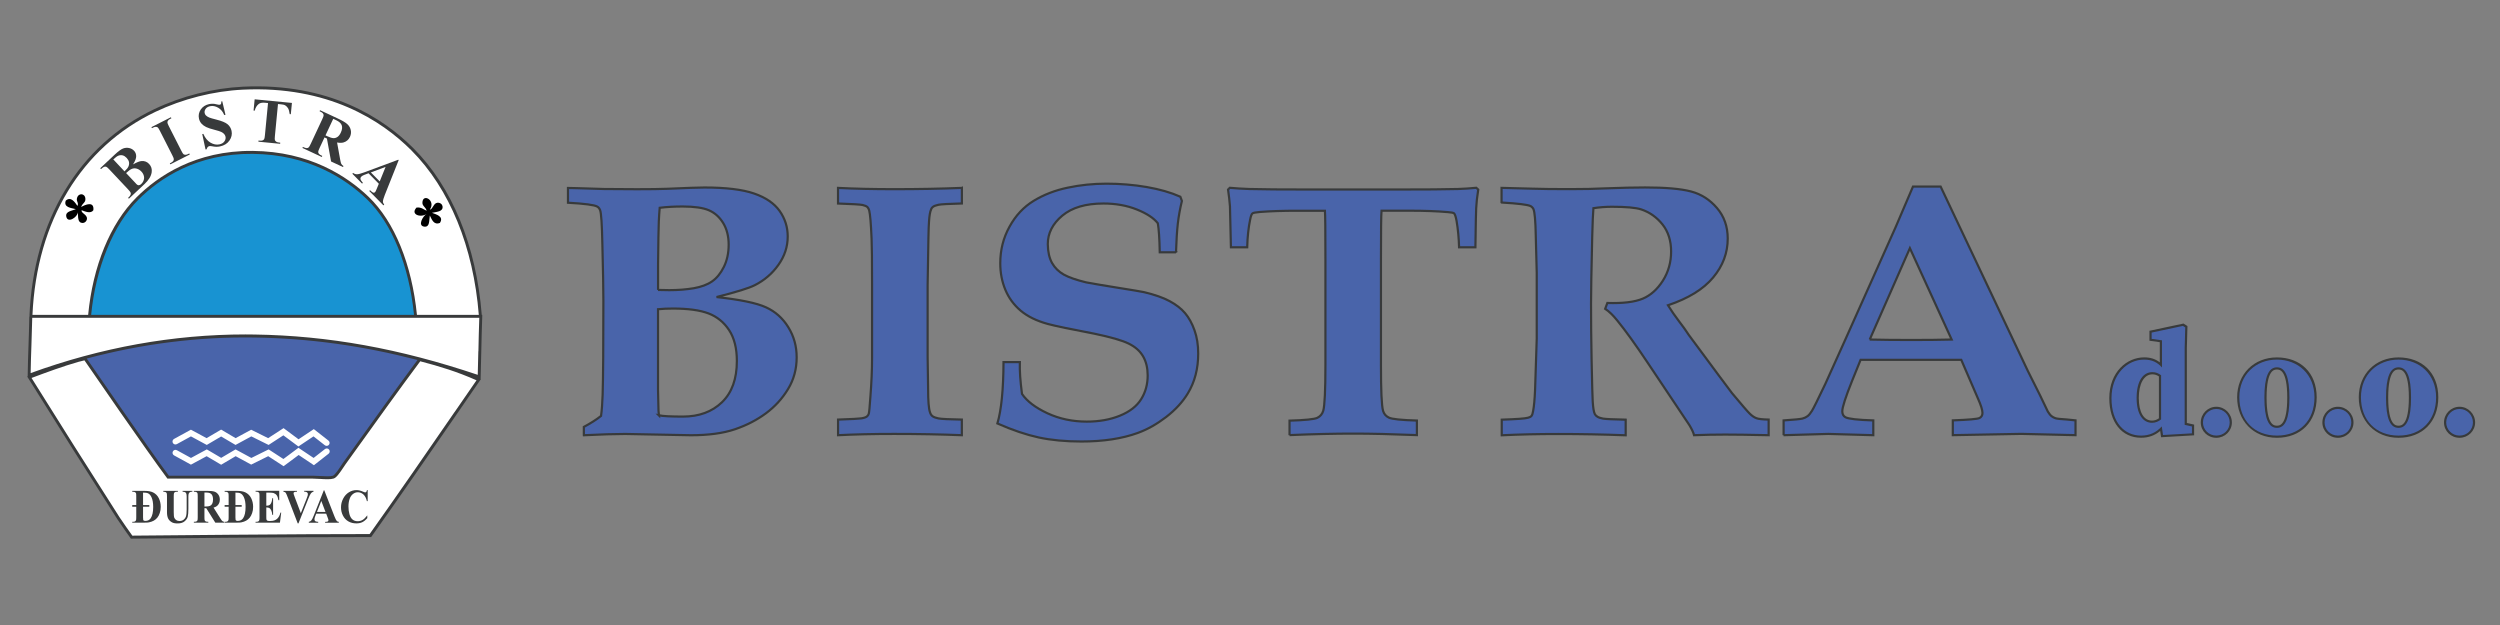 <?xml version="1.0" encoding="UTF-8"?>
<svg id="Layer_1" data-name="Layer 1" xmlns="http://www.w3.org/2000/svg" xmlns:xlink="http://www.w3.org/1999/xlink" viewBox="0 0 566.93 141.73">
  <rect x="0" y="0" width="566.93" height="141.73" fill="#808080" stroke="none"/>
  <defs>
    <style>
      .cls-1, .cls-2 {
        fill: #fff;
      }

      .cls-2, .cls-3 {
        fill-rule: evenodd;
      }

      .cls-4 {
        clip-path: url(#clippath-2);
      }

      .cls-5 {
        fill: #1893d2;
      }

      .cls-6 {
        stroke: #383a3b;
        stroke-width: .5px;
      }

      .cls-6, .cls-7 {
        fill: none;
      }

      .cls-8 {
        clip-path: url(#clippath-1);
      }

      .cls-9 {
        clip-path: url(#clippath-4);
      }

      .cls-10 {
        clip-path: url(#clippath);
      }

      .cls-11 {
        clip-path: url(#clippath-3);
      }

      .cls-12 {
        fill: #383a3b;
      }

      .cls-13 {
        fill: #4964aa;
      }

      .cls-14 {
        clip-path: url(#clippath-5);
      }
    </style>
    <clipPath id="clippath">
      <path class="cls-7" d="m132.4,98.69v-1.88c1.56-.83,2.86-1.66,3.9-2.49.18-1.31.3-2.91.36-4.81.12-3.9.17-10.99.17-21.27,0-2.75-.08-7.04-.23-12.86-.09-4.49-.26-7.05-.5-7.69-.15-.4-.37-.68-.66-.84-.62-.37-2.84-.67-6.64-.88v-3.35c.65,0,1.33.01,2.04.05l6.11.19c2,.03,4.5.05,7.49.05s5.27-.03,6.95-.1c4.25-.19,7.02-.29,8.33-.29,4.87,0,8.63.45,11.27,1.36,2.64.91,4.58,2.23,5.8,3.95,1.22,1.72,1.84,3.66,1.84,5.8,0,2.3-.7,4.44-2.1,6.42-1.4,1.98-3.19,3.52-5.37,4.62-1.3.67-4.19,1.56-8.67,2.69,5.37.59,9.1,1.36,11.21,2.33,2.11.96,3.8,2.46,5.06,4.51,1.27,2.04,1.9,4.32,1.9,6.83,0,2.65-.65,5.05-1.95,7.19-1.3,2.15-2.97,3.99-5.03,5.51-2.05,1.52-4.4,2.73-7.06,3.63-2.66.9-5.98,1.34-9.96,1.34l-14.88-.29c-2.39,0-5.52.1-9.38.29m16.82-32.94l2.56.05c2,0,3.85-.15,5.56-.44,1.7-.3,3.08-.81,4.14-1.55,1.06-.73,1.95-1.83,2.67-3.28.72-1.46,1.09-3.14,1.09-5.04s-.42-3.56-1.24-4.91c-.83-1.35-1.9-2.31-3.23-2.89-1.32-.57-3.31-.86-5.96-.86-1.92,0-3.66.1-5.21.29-.17,1.93-.27,4.15-.29,6.67l-.08,6.22v5.74Zm.19,28.44c.97.19,2.8.28,5.47.28,3.65,0,6.6-1.09,8.85-3.26,2.25-2.17,3.37-5.29,3.37-9.35,0-2.88-.59-5.22-1.76-7-1.18-1.79-2.74-3.05-4.68-3.79-1.94-.73-4.62-1.1-8.04-1.1-1.21,0-2.34.05-3.4.15v18.27l.11,4.77c0,.13.03.48.09,1.04"/>
    </clipPath>
    <clipPath id="clippath-1">
      <path class="cls-7" d="m218.13,42.6v3.54c-2.98.08-4.75.18-5.32.3-.56.12-.96.27-1.2.44-.24.17-.4.39-.48.66-.21.45-.36,1.32-.45,2.61-.06.69-.1,2-.14,3.92-.12,6.57-.18,10.11-.18,10.62v16.15l.11,7.34c0,2.74.14,4.54.44,5.36.12.38.32.67.6.87.29.2.73.36,1.34.48.61.12,2.37.21,5.27.26v3.54c-4.8-.19-9.92-.29-15.38-.29-4.75,0-8.97.1-12.69.29v-3.54c3.07-.11,4.83-.2,5.3-.28.62-.1,1.04-.25,1.26-.44.22-.18.36-.4.41-.64.09-.32.21-1.57.36-3.76.25-3.21.38-6.17.38-8.9v-16.74c0-5.32-.04-8.73-.11-10.26-.14-3.39-.32-5.52-.53-6.37-.09-.35-.23-.62-.42-.81-.2-.18-.55-.34-1.06-.46-.51-.12-2.38-.23-5.6-.34v-3.54c3.71.19,7.97.29,12.77.29,5.39,0,10.49-.1,15.29-.29"/>
    </clipPath>
    <clipPath id="clippath-2">
      <path class="cls-7" d="m266.69,57.21h-3.69c-.06-3.1-.21-5.29-.44-6.58-.91-1.17-2.5-2.22-4.75-3.12-2.26-.91-4.79-1.36-7.59-1.36-4.01,0-7.12.92-9.32,2.75-2.2,1.84-3.29,3.99-3.29,6.45.02,1.77.35,3.2.97,4.3.63,1.1,1.51,1.97,2.66,2.62,1.16.64,2.85,1.23,5.09,1.77,1.71.32,4.09.72,7.14,1.21,3.06.48,5.05.82,5.96,1,2.39.57,4.32,1.24,5.79,2.03,1.47.79,2.65,1.7,3.52,2.73.87,1.03,1.59,2.33,2.14,3.89.56,1.56.84,3.32.84,5.28,0,3.42-.78,6.43-2.35,9.02-1.18,1.95-2.82,3.74-4.92,5.36-2.1,1.61-4.25,2.83-6.47,3.63-3.54,1.28-7.79,1.93-12.75,1.93-3.63,0-6.87-.31-9.7-.92-2.84-.62-5.95-1.67-9.35-3.17.9-3.04,1.36-7.68,1.39-13.91h3.7c-.06,1.93.1,4.33.49,7.21,1.12,1.66,3.05,3.12,5.77,4.39,2.72,1.26,5.69,1.89,8.92,1.89,2.81,0,5.32-.45,7.52-1.35,2.21-.9,3.81-2.14,4.8-3.72.99-1.58,1.49-3.37,1.49-5.39,0-1.69-.34-3.13-1.04-4.34-.7-1.2-1.77-2.16-3.26-2.89-1.48-.73-4.07-1.47-7.8-2.25-5.35-1.02-8.87-1.75-10.56-2.21-2.54-.7-4.58-1.7-6.14-3.01-1.55-1.31-2.71-2.89-3.48-4.75-.77-1.86-1.15-3.86-1.15-6,0-2.99.69-5.76,2.09-8.28,1.38-2.53,3.21-4.49,5.49-5.88,2.27-1.39,4.84-2.38,7.7-2.98,2.86-.61,5.81-.91,8.82-.91s6.16.25,9.1.76c2.94.51,5.49,1.24,7.64,2.2l.35.96c-.42,1.73-.73,3.43-.92,5.09-.19,1.66-.33,3.85-.42,6.57"/>
    </clipPath>
    <clipPath id="clippath-3">
      <path class="cls-7" d="m292.43,98.69v-3.3c3.54-.1,5.64-.32,6.3-.64.66-.32,1.12-.85,1.35-1.61.32-1.15.49-4.6.49-10.37v-24c0-6.54-.04-10.2-.11-10.98h-6.33c-3.19,0-5.99.09-8.42.28-.97.08-1.53.19-1.68.32-.21.16-.38.63-.53,1.4-.39,1.87-.61,3.97-.67,6.29h-3.69c-.12-5.49-.19-8.58-.22-9.28-.09-1.17-.23-2.45-.43-3.81l.4-.4c1.39.13,2.85.22,4.42.27,2.53.08,7.41.12,14.62.12h17.85c7.42,0,12.39-.04,14.89-.12,1.35-.05,2.72-.14,4.11-.27l.44.4c-.26,1.63-.41,3.07-.47,4.3-.03.21-.09,3.14-.17,8.79h-3.7c-.06-2.09-.25-4.08-.57-5.98-.18-.96-.37-1.54-.57-1.72-.18-.13-.65-.23-1.42-.28-2.42-.21-5.31-.32-8.7-.32h-6.33c-.09.94-.13,4.59-.13,10.98v24c0,5.77.15,9.24.48,10.41.21.7.64,1.21,1.33,1.54.68.33,2.79.56,6.34.66v3.3c-5.71-.23-10.53-.34-14.44-.34-4.18,0-8.99.11-14.44.34"/>
    </clipPath>
    <clipPath id="clippath-4">
      <path class="cls-7" d="m340.51,45.9v-3.3c.68,0,3.04.07,7.09.19,1.98.07,4.78.1,8.41.1,3.1,0,5.76-.06,7.97-.17,3.66-.14,6.68-.21,9.08-.21,4.63,0,8.1.3,10.41.91,2.3.6,4.26,1.85,5.89,3.75,1.63,1.9,2.44,4.21,2.44,6.94,0,3.24-1.1,6.18-3.32,8.83-2.21,2.65-5.62,4.74-10.23,6.29.74,1.19,1.58,2.41,2.53,3.66.94,1.24,1.49,2,1.65,2.27.17.27.33.52.51.76l6.86,9.26c1.83,2.46,2.82,3.79,2.97,3.97,2.21,2.65,3.56,4.22,4.06,4.69.5.48.98.81,1.46.99.47.19,1.4.29,2.79.32v3.54c-4.54-.1-7.84-.14-9.87-.14-2.36,0-4.71.05-7.04.14-.15-.59-.5-1.35-1.06-2.28l-9.46-14.15c-2.71-4.06-5.01-7.26-6.9-9.58-.94-1.17-1.85-2.06-2.74-2.65l.49-1.32c3.55.11,6.22-.22,8.03-.98,1.8-.76,3.32-2.13,4.57-4.09,1.24-1.97,1.86-4.17,1.86-6.6s-.65-4.51-1.95-6.14c-1.3-1.63-2.91-2.77-4.83-3.41-1.24-.4-3.46-.6-6.64-.6-1.41,0-2.82.11-4.2.32-.09.96-.18,3.11-.27,6.47-.18,7.57-.27,12.62-.27,15.16,0,4.01.04,8.27.13,12.76.11,5.51.2,8.64.25,9.39.09,1.5.25,2.48.49,2.93.11.22.31.41.58.58.26.17.69.32,1.27.43.59.1,2.3.18,5.14.24v3.54c-5.05-.19-10.16-.29-15.32-.29-4.61,0-8.87.1-12.79.29v-3.54c3.36-.11,5.34-.25,5.97-.44.35-.08.61-.22.77-.4.16-.18.29-.56.38-1.12.2-1.04.35-2.62.44-4.73l.38-11.71v-14.88l-.22-8.46c-.06-3.34-.24-5.35-.53-6.02-.15-.3-.37-.52-.66-.68-.71-.32-2.88-.59-6.53-.8"/>
    </clipPath>
    <clipPath id="clippath-5">
      <path class="cls-7" d="m404.47,98.69v-3.35c2.39-.16,3.82-.3,4.27-.42.46-.12.85-.31,1.18-.56.32-.25.66-.66.99-1.21.34-.54,1.35-2.58,3.03-6.11.77-1.66,2.24-4.93,4.43-9.82l11.55-25.81,3.89-9.1h6.27l19.79,41.84,2.75,5.49,1.77,3.69c.3.48.57.83.84,1.04.27.21.57.37.91.48.34.11,1.2.2,2.58.28.44.05,1.09.12,1.95.2v3.35l-12.29-.29-15.54.29v-3.35c3.57-.13,5.59-.31,6.04-.53.46-.23.69-.61.69-1.15,0-.66-.34-1.75-1.02-3.27l-3.79-8.78h-22.83l-1.94,4.79c-1.47,3.68-2.21,5.96-2.21,6.87,0,.64.23,1.09.71,1.36.71.37,2.81.61,6.32.72v3.35l-10.21-.29-10.15.29Zm19.52-21.69c2.78.07,5.93.1,9.45.1s6.45-.03,9.14-.1l-9.47-20.72-9.11,20.72Z"/>
    </clipPath>
  </defs>
  <g>
    <g class="cls-10">
      <rect class="cls-13" x="128.81" y="42.51" width="51.86" height="56.18"/>
    </g>
    <path class="cls-6" d="m132.4,98.69v-1.88c1.56-.83,2.86-1.66,3.9-2.49.18-1.31.3-2.91.36-4.81.12-3.9.17-10.99.17-21.27,0-2.75-.08-7.04-.23-12.86-.09-4.49-.26-7.05-.5-7.69-.15-.4-.37-.68-.66-.84-.62-.37-2.84-.67-6.64-.88v-3.35c.65,0,1.33.01,2.04.05l6.11.19c2,.03,4.5.05,7.49.05s5.27-.03,6.95-.1c4.25-.19,7.02-.29,8.33-.29,4.87,0,8.63.45,11.27,1.36,2.64.91,4.58,2.23,5.8,3.95,1.22,1.72,1.84,3.66,1.84,5.8,0,2.3-.7,4.44-2.1,6.42-1.4,1.98-3.19,3.52-5.37,4.62-1.3.67-4.19,1.56-8.67,2.69,5.37.59,9.1,1.36,11.21,2.33,2.11.96,3.8,2.46,5.06,4.51,1.27,2.04,1.9,4.32,1.9,6.83,0,2.65-.65,5.05-1.95,7.19-1.3,2.15-2.97,3.99-5.03,5.51-2.05,1.52-4.4,2.73-7.06,3.63-2.66.9-5.98,1.34-9.96,1.34l-14.88-.29c-2.39,0-5.52.1-9.38.29Zm16.82-32.94l2.56.05c2,0,3.85-.15,5.56-.44,1.7-.3,3.08-.81,4.14-1.55,1.06-.73,1.95-1.83,2.67-3.28.72-1.46,1.09-3.14,1.09-5.04s-.42-3.56-1.24-4.91c-.83-1.35-1.9-2.31-3.23-2.89-1.32-.57-3.31-.86-5.96-.86-1.92,0-3.66.1-5.21.29-.17,1.93-.27,4.15-.29,6.67l-.08,6.22v5.74Zm.19,28.44c.97.19,2.8.28,5.47.28,3.65,0,6.6-1.09,8.85-3.26,2.25-2.17,3.37-5.29,3.37-9.35,0-2.88-.59-5.22-1.76-7-1.18-1.79-2.74-3.05-4.68-3.79-1.94-.73-4.62-1.1-8.04-1.1-1.21,0-2.34.05-3.4.15v18.27l.11,4.77c0,.13.03.48.09,1.04Z"/>
    <g class="cls-8">
      <rect class="cls-13" x="190.06" y="42.6" width="28.07" height="56.08"/>
    </g>
    <path class="cls-6" d="m218.13,42.6v3.54c-2.98.08-4.75.18-5.32.3-.56.12-.96.27-1.2.44-.24.17-.4.39-.48.66-.21.45-.36,1.32-.45,2.61-.06.69-.1,2-.14,3.92-.12,6.57-.18,10.11-.18,10.62v16.15l.11,7.34c0,2.74.14,4.54.44,5.36.12.38.32.67.6.87.29.2.73.36,1.34.48.61.12,2.37.21,5.27.26v3.54c-4.8-.19-9.92-.29-15.38-.29-4.75,0-8.97.1-12.69.29v-3.54c3.07-.11,4.83-.2,5.3-.28.62-.1,1.04-.25,1.26-.44.22-.18.36-.4.41-.64.09-.32.21-1.57.36-3.76.25-3.21.38-6.17.38-8.9v-16.74c0-5.32-.04-8.73-.11-10.26-.14-3.39-.32-5.52-.53-6.37-.09-.35-.23-.62-.42-.81-.2-.18-.55-.34-1.06-.46-.51-.12-2.38-.23-5.6-.34v-3.54c3.71.19,7.97.29,12.77.29,5.39,0,10.49-.1,15.29-.29Z"/>
    <g class="cls-4">
      <rect class="cls-13" x="226.19" y="41.63" width="45.54" height="58.46"/>
    </g>
    <path class="cls-6" d="m266.69,57.21h-3.69c-.06-3.1-.21-5.29-.44-6.58-.91-1.17-2.5-2.22-4.75-3.12-2.26-.91-4.79-1.36-7.59-1.36-4.01,0-7.12.92-9.32,2.75-2.2,1.84-3.29,3.99-3.29,6.45.02,1.77.35,3.2.97,4.3.63,1.1,1.51,1.97,2.66,2.62,1.16.64,2.85,1.23,5.09,1.77,1.71.32,4.09.72,7.14,1.21,3.06.48,5.05.82,5.96,1,2.39.57,4.32,1.24,5.79,2.03,1.47.79,2.65,1.7,3.52,2.73.87,1.03,1.59,2.33,2.14,3.89.56,1.56.84,3.32.84,5.28,0,3.42-.78,6.43-2.35,9.02-1.18,1.95-2.82,3.74-4.92,5.36-2.1,1.61-4.25,2.83-6.47,3.63-3.54,1.28-7.79,1.93-12.75,1.93-3.63,0-6.87-.31-9.7-.92-2.84-.62-5.95-1.67-9.35-3.17.9-3.04,1.36-7.68,1.39-13.91h3.7c-.06,1.93.1,4.33.49,7.21,1.12,1.66,3.05,3.12,5.77,4.39,2.72,1.26,5.69,1.89,8.92,1.89,2.81,0,5.32-.45,7.52-1.35,2.21-.9,3.81-2.14,4.8-3.72.99-1.58,1.49-3.37,1.49-5.39,0-1.69-.34-3.13-1.04-4.34-.7-1.2-1.77-2.16-3.26-2.89-1.48-.73-4.07-1.47-7.8-2.25-5.35-1.02-8.87-1.75-10.56-2.21-2.54-.7-4.58-1.7-6.14-3.01-1.55-1.31-2.71-2.89-3.48-4.75-.77-1.86-1.15-3.86-1.15-6,0-2.99.69-5.76,2.09-8.28,1.38-2.53,3.21-4.49,5.49-5.88,2.27-1.39,4.84-2.38,7.7-2.98,2.86-.61,5.81-.91,8.82-.91s6.16.25,9.1.76c2.94.51,5.49,1.24,7.64,2.2l.35.96c-.42,1.73-.73,3.43-.92,5.09-.19,1.66-.33,3.85-.42,6.57Z"/>
    <g class="cls-11">
      <rect class="cls-13" x="278.51" y="42.6" width="56.73" height="56.08"/>
    </g>
    <path class="cls-6" d="m292.43,98.69v-3.3c3.54-.1,5.64-.32,6.3-.64.66-.32,1.12-.85,1.35-1.61.32-1.15.49-4.6.49-10.37v-24c0-6.54-.04-10.2-.11-10.98h-6.33c-3.19,0-5.99.09-8.42.28-.97.08-1.53.19-1.68.32-.21.16-.38.63-.53,1.4-.39,1.87-.61,3.97-.67,6.29h-3.69c-.12-5.49-.19-8.58-.22-9.28-.09-1.17-.23-2.45-.43-3.81l.4-.4c1.39.13,2.85.22,4.42.27,2.53.08,7.41.12,14.62.12h17.85c7.42,0,12.39-.04,14.89-.12,1.35-.05,2.72-.14,4.11-.27l.44.4c-.26,1.63-.41,3.07-.47,4.3-.03.21-.09,3.14-.17,8.79h-3.7c-.06-2.09-.25-4.08-.57-5.98-.18-.96-.37-1.54-.57-1.72-.18-.13-.65-.23-1.42-.28-2.42-.21-5.31-.32-8.7-.32h-6.33c-.09.94-.13,4.59-.13,10.98v24c0,5.77.15,9.24.48,10.41.21.7.64,1.21,1.33,1.54.68.33,2.79.56,6.34.66v3.3c-5.71-.23-10.53-.34-14.44-.34-4.18,0-8.99.11-14.44.34Z"/>
    <g class="cls-9">
      <rect class="cls-13" x="340.51" y="42.51" width="60.54" height="56.18"/>
    </g>
    <path class="cls-6" d="m340.51,45.9v-3.3c.68,0,3.04.07,7.09.19,1.98.07,4.78.1,8.41.1,3.1,0,5.76-.06,7.97-.17,3.66-.14,6.68-.21,9.08-.21,4.63,0,8.1.3,10.41.91,2.3.6,4.26,1.85,5.89,3.75,1.63,1.9,2.44,4.21,2.44,6.94,0,3.24-1.1,6.18-3.32,8.83-2.21,2.65-5.62,4.74-10.23,6.29.74,1.19,1.58,2.41,2.53,3.66.94,1.24,1.49,2,1.65,2.27.17.27.33.52.51.76l6.86,9.26c1.83,2.46,2.82,3.79,2.97,3.97,2.21,2.65,3.56,4.22,4.06,4.69.5.48.98.81,1.46.99.47.19,1.4.29,2.79.32v3.54c-4.54-.1-7.84-.14-9.87-.14-2.36,0-4.71.05-7.04.14-.15-.59-.5-1.35-1.06-2.28l-9.46-14.15c-2.71-4.06-5.01-7.26-6.9-9.58-.94-1.17-1.85-2.06-2.74-2.65l.49-1.32c3.55.11,6.22-.22,8.03-.98,1.8-.76,3.32-2.13,4.57-4.09,1.24-1.97,1.86-4.17,1.86-6.6s-.65-4.51-1.95-6.14c-1.3-1.63-2.91-2.77-4.83-3.41-1.24-.4-3.46-.6-6.64-.6-1.41,0-2.82.11-4.2.32-.09.96-.18,3.11-.27,6.47-.18,7.57-.27,12.62-.27,15.16,0,4.01.04,8.27.13,12.76.11,5.51.2,8.64.25,9.39.09,1.5.25,2.48.49,2.93.11.22.31.41.58.58.26.17.69.32,1.27.43.59.1,2.3.18,5.14.24v3.54c-5.05-.19-10.16-.29-15.32-.29-4.61,0-8.87.1-12.79.29v-3.54c3.36-.11,5.34-.25,5.97-.44.35-.08.61-.22.77-.4.16-.18.29-.56.38-1.12.2-1.04.35-2.62.44-4.73l.38-11.71v-14.88l-.22-8.46c-.06-3.34-.24-5.35-.53-6.02-.15-.3-.37-.52-.66-.68-.71-.32-2.88-.59-6.53-.8Z"/>
    <g class="cls-14">
      <rect class="cls-13" x="404.47" y="42.31" width="66.21" height="56.37"/>
    </g>
    <path class="cls-6" d="m404.47,98.69v-3.35c2.39-.16,3.82-.3,4.27-.42.46-.12.85-.31,1.18-.56.32-.25.66-.66.99-1.21.34-.54,1.35-2.58,3.03-6.11.77-1.66,2.24-4.93,4.43-9.82l11.55-25.81,3.89-9.1h6.27l19.79,41.84,2.75,5.49,1.77,3.69c.3.48.57.83.84,1.04.27.21.57.37.91.48.34.11,1.2.2,2.58.28.44.05,1.09.12,1.95.2v3.35l-12.29-.29-15.54.29v-3.35c3.57-.13,5.59-.31,6.04-.53.46-.23.69-.61.69-1.15,0-.66-.34-1.75-1.02-3.27l-3.79-8.78h-22.83l-1.94,4.79c-1.47,3.68-2.21,5.96-2.21,6.87,0,.64.23,1.09.71,1.36.71.37,2.81.61,6.32.72v3.35l-10.21-.29-10.15.29Zm19.52-21.69c2.78.07,5.93.1,9.45.1s6.45-.03,9.14-.1l-9.47-20.72-9.11,20.72Z"/>
  </g>
  <g>
    <path class="cls-13" d="m19.04,81.14c.16.14.26.23.28.24,0,0,13.83,20.14,18.81,26.83h32.86c1.6,0,3.53.32,4.57,0,.73-.22,1.89-2.23,2.53-3.13,5.55-7.73,11.5-16.06,17.06-23.53.05-.04.11-.06.16-.1-11.3-2.96-23.77-5.04-37.56-5.25-14.18-.22-27.18,1.81-38.71,4.94Z"/>
    <path class="cls-5" d="m57.27,34.55c-11.42-.11-20.17,4.53-26.12,10.47-6,6-9.89,15.9-10.86,26.72h73.96c-1.03-10.79-4.71-20.93-10.86-26.84-6.05-5.81-14.73-10.24-26.12-10.35Z"/>
    <path class="cls-2" d="m109.02,71.74h-.08c-1.19-15.87-6.79-29.25-15.45-37.91-8.49-8.49-21.3-14.65-38.39-13.84-7.21.34-14.27,2.34-19.98,5.05-16.31,7.77-27.22,24.26-28.12,46.74-.05.07-.05.19-.04.31-.07,4.38-.31,8.59-.36,13,.06-.02.12-.04.18-.06-.04.17-.1.32-.14.5,6.53,10.48,13.44,21.4,20.18,31.94.72,1.13,3.01,4.33,3.01,4.33,0,0,38.59-.4,54.16-.36,8.2-11.53,16.5-23.67,24.56-35.35,0-.25-.04-.46-.06-.69.06.02.11.04.17.06.13-4.23.19-8.53.33-12.75h.03c0-.08-.01-.17-.02-.25,0-.24.01-.48.02-.72ZM31.15,45.03c5.95-5.94,14.7-10.58,26.12-10.47,11.38.11,20.07,4.54,26.12,10.35,6.15,5.9,9.83,16.04,10.86,26.84H20.29c.98-10.81,4.86-20.72,10.86-26.72Zm64,36.52c-5.56,7.47-11.51,15.81-17.06,23.53-.64.89-1.79,2.91-2.53,3.13-1.05.32-2.98,0-4.57,0h-32.86c-4.99-6.69-18.81-26.83-18.81-26.83-.02-.01-.13-.1-.28-.24,11.53-3.13,24.53-5.15,38.71-4.94,13.79.21,26.26,2.3,37.56,5.25-.05.03-.11.06-.16.1Z"/>
    <path class="cls-3" d="m18.4,46.95c.87-.52,3.02-1.45,2.77.72-.59.86-1.87.3-2.65,0-.22.65,1.26.96,1.2,1.93-.03.51-.47,1-1.08.96-1.05-.07-.93-1.4-.96-2.41-.18,1.17-2.35,2.55-2.65.96-.23-1.2,1.25-1.27,2.17-1.68-1.09-.29-2.83-.38-2.29-1.93,1.2-1.08,2.14.47,2.65,1.2.34-.71-.26-.97-.12-1.68.26-1.33,1.81-1.25,1.92,0,.09.95-.63.97-.96,1.93Z"/>
    <path class="cls-3" d="m96.75,47.79c-.19-.83-.97-1.03-.96-1.81.03-2.26,3.13-.55,1.68,1.56.69-.08.83-1.47,1.69-1.56.76-.08,1.16.45,1.2.84.14,1.2-1.36,1.2-2.41,1.44.93.36,2.78.79,1.81,2.29-1.44.56-1.84-.85-2.29-1.68-.18,1.23,0,2.62-1.2,2.53-1.65-.13-.41-2.38.48-2.89-1.36.94-3.77.13-2.29-1.44,1.14-.13,1.56.45,2.29.72Z"/>
    <g>
      <path class="cls-12" d="m30.22,37.26c.8-.46,1.43-.71,1.9-.74.67-.05,1.24.17,1.7.67.49.52.68,1.14.58,1.87-.13.89-.68,1.8-1.66,2.71l-3.51,3.29-.18-.19c.32-.3.51-.53.56-.7.06-.17.07-.32.02-.46-.04-.14-.24-.39-.59-.77l-4.21-4.48c-.35-.37-.59-.59-.73-.64s-.29-.05-.46,0c-.17.05-.41.22-.73.52l-.18-.19,3.31-3.11c.79-.74,1.42-1.2,1.88-1.37.46-.17.92-.2,1.37-.1.45.1.83.31,1.12.63.31.33.47.74.47,1.23,0,.49-.23,1.09-.69,1.81Zm-1.98,1.6c.48-.45.79-.84.91-1.16.13-.32.16-.64.1-.95-.06-.31-.24-.62-.52-.93-.29-.3-.58-.5-.89-.58-.3-.08-.62-.07-.93.04-.32.11-.73.4-1.22.87l2.55,2.72Zm.37.4l2.08,2.21.23.26c.17.18.35.28.53.28.18,0,.36-.08.55-.25.27-.25.47-.55.58-.89.12-.34.13-.67.03-1.02-.09-.34-.27-.66-.54-.94-.3-.32-.65-.54-1.04-.66-.39-.12-.76-.1-1.12.04s-.79.46-1.31.95Z"/>
      <path class="cls-12" d="m42.92,34.8l.12.23-4.41,2.24-.12-.23.28-.14c.24-.12.42-.27.52-.43.08-.11.11-.25.1-.43,0-.12-.12-.4-.33-.82l-2.82-5.55c-.22-.43-.38-.69-.48-.77s-.24-.13-.42-.14c-.18-.01-.39.04-.62.16l-.28.14-.12-.23,4.41-2.24.12.23-.28.14c-.24.12-.42.27-.52.43-.08.11-.11.26-.1.43,0,.12.12.4.33.82l2.82,5.55c.22.43.38.69.48.77s.24.13.42.14c.18.01.39-.04.62-.16l.28-.14Z"/>
      <path class="cls-12" d="m50.4,22.96l.73,3.07-.28.06c-.3-.75-.75-1.3-1.37-1.66s-1.23-.48-1.83-.35c-.46.1-.81.3-1.02.61s-.29.62-.22.94c.04.21.13.38.26.52.18.19.43.35.77.5.25.1.8.27,1.65.48,1.2.3,2.03.65,2.51,1.04.47.39.78.9.91,1.51.16.77,0,1.5-.48,2.19-.48.69-1.19,1.13-2.12,1.33-.29.06-.57.09-.85.09-.27,0-.62-.05-1.05-.13-.24-.04-.43-.05-.57-.02-.12.03-.23.1-.35.22-.11.12-.19.28-.23.49l-.25.05-.75-3.49.25-.05c.41.94.96,1.61,1.64,2,.68.39,1.35.52,2.01.38.51-.11.89-.33,1.13-.68.24-.34.33-.7.25-1.07-.05-.22-.15-.42-.31-.6-.16-.18-.38-.34-.65-.47-.28-.13-.75-.28-1.41-.45-.93-.23-1.61-.46-2.04-.67-.43-.21-.78-.48-1.06-.79-.27-.32-.46-.69-.55-1.12-.16-.74-.02-1.42.41-2.06.43-.63,1.06-1.04,1.88-1.22.3-.06.6-.09.9-.08.23,0,.51.05.85.14.34.08.57.11.69.08.12-.03.2-.08.26-.17.05-.09.08-.28.08-.57l.2-.04Z"/>
      <path class="cls-12" d="m66.2,23.35l-.25,2.55-.25-.02c-.09-.6-.21-1.04-.37-1.32-.16-.27-.38-.5-.68-.69-.17-.1-.47-.17-.91-.21l-.7-.07-.7,7.27c-.05.48-.05.79,0,.91.04.13.14.24.28.35.15.11.35.17.62.2l.31.03-.02.26-4.93-.48.02-.26.31.03c.27.03.5,0,.67-.08.13-.05.23-.15.32-.31.06-.11.12-.4.16-.87l.7-7.27-.68-.07c-.63-.06-1.11.03-1.42.27-.44.34-.75.85-.92,1.53l-.26-.03.25-2.55,8.46.82Z"/>
      <path class="cls-12" d="m73.6,31.14l-1.12,2.4c-.22.46-.33.77-.32.92,0,.15.06.29.17.43.11.14.36.3.75.48l-.11.23-4.39-2.05.11-.23c.4.19.68.27.86.27s.32-.06.43-.15c.11-.09.28-.37.49-.83l2.6-5.56c.22-.46.33-.77.32-.92,0-.15-.06-.29-.17-.43-.11-.14-.36-.3-.75-.48l.11-.23,3.98,1.86c1.04.48,1.76.91,2.18,1.28.41.37.68.82.8,1.34.12.53.06,1.05-.18,1.57-.3.63-.77,1.05-1.42,1.25-.41.13-.91.13-1.5.02l.7,3.87c.09.5.18.82.25.97.11.21.28.38.5.5l-.11.23-2.7-1.26-.94-5.2-.56-.26Zm1.97-4.2l-1.76,3.76.36.17c.59.27,1.05.43,1.39.45.34.03.66-.06.96-.26s.55-.53.76-.98c.31-.65.38-1.21.22-1.66-.16-.46-.58-.84-1.26-1.16l-.68-.32Z"/>
      <path class="cls-12" d="m85.91,41.67l-2.34-2.38-.94.36c-.31.12-.54.25-.68.39-.19.19-.25.4-.19.64.03.14.21.4.53.78l-.18.18-2.21-2.24.18-.18c.27.21.57.31.89.3s.85-.15,1.59-.42l7.76-2.88.09.09-3.14,7.88c-.3.75-.44,1.26-.43,1.55,0,.21.11.43.29.65l-.18.18-3.21-3.26.18-.18.13.13c.26.26.48.41.65.44.12.02.24-.02.34-.12.06-.06.11-.13.15-.21.02-.04.1-.21.23-.52l.49-1.19Zm.2-.53l1.33-3.29-3.34,1.25,2.01,2.04Z"/>
    </g>
    <g>
      <path class="cls-12" d="m29.99,118.53v-.2h.21c.19,0,.33-.03.43-.1.1-.07.17-.16.22-.27.03-.08.05-.3.05-.67v-2.37h-.91v-.39h.91v-1.98c0-.37-.02-.6-.05-.69-.04-.09-.11-.17-.21-.24-.11-.07-.25-.1-.43-.1h-.21v-.2h2.87c.76,0,1.38.12,1.85.35.57.29,1,.72,1.29,1.3.29.58.44,1.24.44,1.97,0,.51-.07.98-.22,1.4-.14.43-.33.78-.56,1.06-.23.28-.5.5-.8.67-.3.17-.67.3-1.1.39-.19.04-.49.06-.9.06h-2.87Zm2.45-6.81v2.81s1.42,0,1.42,0v.39h-1.42v2.43c0,.3.02.48.04.55.02.07.07.12.12.15.09.05.21.08.37.08.53,0,.93-.2,1.21-.61.37-.55.56-1.4.56-2.55,0-.93-.13-1.67-.39-2.22-.2-.43-.46-.73-.78-.88-.23-.11-.6-.16-1.13-.16Z"/>
      <path class="cls-12" d="m37.04,111.31h3.3v.2h-.17c-.25,0-.42.03-.51.09-.09.06-.16.14-.2.24s-.06.36-.06.77v3.53c0,.65.04,1.07.13,1.28.09.21.23.38.43.52.2.14.45.21.75.21.35,0,.64-.09.89-.26.24-.18.43-.42.55-.73s.18-.85.18-1.61v-2.94c0-.32-.03-.55-.09-.69-.06-.14-.14-.23-.23-.29-.14-.08-.34-.12-.6-.12v-.2h2.21v.2h-.13c-.18,0-.33.04-.45.12-.12.08-.21.2-.26.37-.04.11-.06.32-.06.61v2.74c0,.85-.05,1.46-.15,1.84-.1.38-.34.72-.72,1.04s-.91.47-1.57.47c-.55,0-.98-.08-1.28-.25-.41-.23-.7-.52-.87-.87-.17-.35-.26-.83-.26-1.43v-3.53c0-.42-.02-.67-.06-.77-.04-.1-.11-.18-.21-.24-.1-.06-.29-.09-.56-.09v-.2Z"/>
      <path class="cls-12" d="m46.36,115.24v2.02c0,.39.02.64.06.74.04.1.12.18.22.24s.31.09.6.09v.2h-3.28v-.2c.3,0,.5-.03.6-.09s.18-.14.22-.24c.04-.1.06-.34.06-.74v-4.68c0-.39-.02-.64-.06-.74-.04-.1-.12-.18-.22-.24-.11-.06-.31-.09-.6-.09v-.2h2.97c.77,0,1.34.06,1.7.18s.65.34.88.67c.23.32.34.71.34,1.14,0,.53-.17.97-.51,1.32-.22.22-.52.39-.91.5l1.54,2.44c.2.32.34.51.43.59.13.11.28.17.45.18v.2h-2.02l-2.06-3.29h-.42Zm0-3.54v3.16h.27c.44,0,.76-.04.98-.14.22-.09.39-.25.51-.49s.19-.54.19-.92c0-.55-.11-.96-.34-1.22s-.6-.39-1.1-.39h-.51Z"/>
      <path class="cls-12" d="m50.94,118.53v-.2h.21c.19,0,.33-.03.43-.1.1-.07.17-.16.22-.27.03-.08.05-.3.05-.67v-2.37h-.91v-.39h.91v-1.98c0-.37-.02-.6-.05-.69-.04-.09-.11-.17-.21-.24-.11-.07-.25-.1-.43-.1h-.21v-.2h2.87c.76,0,1.38.12,1.85.35.57.29,1,.72,1.29,1.3.29.58.44,1.24.44,1.97,0,.51-.07.98-.22,1.4-.14.43-.33.78-.56,1.06-.23.28-.5.5-.8.67-.3.17-.67.3-1.1.39-.19.04-.49.06-.9.06h-2.87Zm2.45-6.81v2.81s1.42,0,1.42,0v.39h-1.42v2.43c0,.3.02.48.04.55.02.07.07.12.12.15.09.05.21.08.37.08.53,0,.93-.2,1.21-.61.37-.55.56-1.4.56-2.55,0-.93-.13-1.67-.39-2.22-.2-.43-.46-.73-.78-.88-.23-.11-.6-.16-1.13-.16Z"/>
      <path class="cls-12" d="m60.39,111.73v2.94h.13c.41,0,.7-.14.88-.43.18-.29.3-.71.35-1.27h.18v3.78h-.18c-.04-.41-.12-.75-.24-1.01-.12-.26-.26-.44-.42-.53-.16-.09-.39-.14-.7-.14v2.03c0,.4.01.64.04.73.03.09.09.16.17.22.08.06.21.09.4.09h.38c.6,0,1.08-.16,1.44-.47.36-.31.62-.79.78-1.43h.17l-.29,2.29h-5.53v-.2h.21c.19,0,.34-.04.45-.11.08-.05.14-.13.19-.26.03-.09.05-.31.05-.67v-4.75c0-.33,0-.53-.02-.6-.03-.12-.09-.22-.17-.29-.12-.1-.28-.15-.49-.15h-.21v-.2h5.36v2.13h-.18c-.09-.52-.22-.9-.39-1.12-.16-.23-.4-.39-.7-.5-.18-.06-.51-.1-.99-.1h-.66Z"/>
      <path class="cls-12" d="m71.09,111.31v.2c-.23.04-.44.18-.62.42-.13.18-.33.59-.59,1.25l-2.2,5.52h-.16l-2.2-5.74c-.26-.69-.44-1.1-.53-1.22-.09-.12-.26-.2-.51-.23v-.2h3.07v.2h-.1c-.28,0-.47.04-.57.12-.07.05-.11.13-.11.23,0,.06.01.14.04.23.03.09.11.32.25.7l1.36,3.59,1.27-3.2c.15-.39.24-.65.28-.78.03-.13.05-.24.05-.34,0-.11-.03-.2-.08-.28s-.12-.14-.22-.19c-.14-.06-.31-.09-.54-.09v-.2h2.1Z"/>
      <path class="cls-12" d="m73.97,116.48h-2.26l-.27.7c-.09.23-.13.43-.13.58,0,.2.07.35.22.45.09.06.29.1.63.13v.2h-2.13v-.2c.23-.04.42-.15.57-.32s.33-.54.55-1.09l2.29-5.76h.09l2.31,5.92c.22.56.4.91.54,1.06.11.11.26.17.45.19v.2h-3.1v-.2h.13c.25,0,.42-.04.52-.12.07-.06.1-.14.1-.24,0-.06,0-.13-.03-.2,0-.03-.05-.16-.14-.4l-.34-.9Zm-.16-.39l-.95-2.49-.98,2.49h1.94Z"/>
      <path class="cls-12" d="m83.38,111.15v2.5h-.18c-.14-.65-.4-1.15-.77-1.5-.38-.35-.81-.52-1.28-.52-.4,0-.77.13-1.1.39s-.58.6-.73,1.02c-.2.54-.3,1.13-.3,1.79s.07,1.23.22,1.76c.14.53.37.93.68,1.2.31.27.71.41,1.2.41.4,0,.77-.1,1.11-.3.34-.2.69-.54,1.06-1.03v.62c-.36.42-.73.73-1.12.92-.39.19-.84.28-1.36.28-.68,0-1.29-.15-1.82-.46-.53-.31-.94-.75-1.23-1.33-.29-.58-.43-1.19-.43-1.85,0-.69.16-1.34.48-1.96.32-.62.75-1.1,1.29-1.44.54-.34,1.12-.51,1.73-.51.45,0,.93.11,1.43.33.29.13.47.19.55.19.1,0,.19-.04.26-.13.07-.08.12-.22.14-.4h.18Z"/>
    </g>
    <path class="cls-12" d="m109.25,71.41c-1.23-15.61-6.7-29-15.51-37.81-6.87-6.87-19.15-14.87-38.64-13.94-6.75.32-13.89,2.12-20.11,5.09-17.12,8.15-27.39,25.2-28.31,46.87.02,0,.04,0,.06,0-.11.17-.11.39-.1.5-.03,2.04-.11,4.09-.17,6.06-.08,2.25-.16,4.58-.19,6.93v.23s-.12.04-.12.04l.12.19v.02s.01,0,.01,0l.09.14c6.22,9.98,13.01,20.73,20.18,31.94.72,1.12,2.92,4.21,3.02,4.34l.1.14h.17c.39,0,38.76-.4,54.15-.36h.17s.1-.14.1-.14c6.46-9.08,13.03-18.61,19.38-27.83,1.74-2.52,3.47-5.03,5.18-7.52l.23-.33-.09-.04h.02s.01-.45.01-.45c.06-1.92.1-3.86.14-5.8.06-2.61.12-5.3.22-7.92v-.35s-.11,0-.11,0Zm-.78,8.25c-.04,1.79-.08,3.57-.13,5.34-17.78-5.98-33.87-8.88-50.58-9.14-.69-.01-1.38-.02-2.07-.02-16.38,0-32.76,2.95-48.74,8.77.03-2.17.11-4.33.18-6.42.07-1.98.14-4.03.18-6.09v-.03s0,0,0,0h101.38c-.09,2.51-.15,5.08-.2,7.58Zm-13.79,1.97c-4.89,6.58-10.03,13.75-15.01,20.69l-1.85,2.57c-.15.21-.32.47-.51.76-.52.79-1.39,2.11-1.84,2.24-.63.19-1.72.12-2.77.06-.58-.04-1.16-.07-1.71-.07h-32.69c-4.81-6.48-17.52-24.97-18.63-26.57,12.58-3.36,25.33-4.97,38.07-4.77,12.34.19,24.34,1.83,36.93,5.09Zm-74.01-10.22c1.04-10.71,5-20.42,10.73-26.15,4.8-4.8,13.22-10.49,25.88-10.37,12.7.13,21.09,5.65,25.89,10.26,5.72,5.49,9.58,15.02,10.72,26.26H20.67Zm14.6-46.06c6.14-2.92,13.19-4.71,19.85-5.02,19.26-.91,31.37,6.97,38.14,13.74,8.69,8.69,14.09,21.91,15.32,37.34h-14.03c-1.14-11.43-5.08-21.13-10.93-26.75-4.89-4.69-13.42-10.32-26.34-10.44-12.92-.1-21.46,5.68-26.36,10.57-5.94,5.94-9.88,15.59-10.93,26.62H7.36c.97-21.3,11.09-38.05,27.91-46.06Zm67.82,68.08c-6.32,9.17-12.85,18.65-19.27,27.68-14.97-.03-50.98.33-53.81.36-.45-.63-2.28-3.2-2.9-4.17-7.09-11.08-13.8-21.71-19.96-31.59,3.51-1.31,7.12-2.65,10.63-3.65.5-.14,1.1-.29,1.37-.34,1.3,1.9,14.01,20.38,18.72,26.69l.1.13h33.02c.53,0,1.11.04,1.67.07,1.16.07,2.25.14,3-.09.63-.19,1.34-1.21,2.21-2.51.18-.28.35-.54.5-.74l1.85-2.57c5-6.97,10.17-14.18,15.08-20.77,4.48,1.17,8.39,2.37,12.76,4.31-1.64,2.38-3.3,4.78-4.96,7.19Z"/>
    <path class="cls-1" d="m67.67,101.25l-3.41-2.53-3.35,2.18-3.92-1.94-3.58,1.94-3.26-1.92-3.26,1.92-3.59-1.94-3.19,1.75c-.33.18-.73.06-.91-.26-.18-.32-.06-.73.26-.91l3.83-2.1,3.56,1.92,3.29-1.94,3.29,1.94,3.52-1.91,3.86,1.91,3.49-2.27,3.4,2.53,3.46-2.31,3.33,2.61c.29.23.34.65.11.94-.23.29-.65.34-.94.11l-2.57-2.01-3.44,2.3Z"/>
    <path class="cls-1" d="m64.31,105.72l-3.49-2.27-3.86,1.91-3.52-1.91-3.29,1.94-3.29-1.94-3.56,1.92-3.83-2.1c-.32-.18-.44-.59-.26-.91.18-.33.59-.44.91-.26l3.19,1.75,3.59-1.94,3.26,1.92,3.26-1.92,3.58,1.94,3.92-1.94,3.35,2.18,3.41-2.54,3.44,2.3,2.57-2.01c.29-.23.71-.18.94.11.23.29.18.71-.11.94l-3.33,2.61-3.46-2.32-3.4,2.53Z"/>
  </g>
  <g>
    <g>
      <path class="cls-13" d="m485.53,99.03c-4.22,0-6.95-3.42-6.95-8.72,0-5.85,3.94-9.01,7.64-9.01,1.57,0,2.76.44,3.81,1.42v-5.33l-2.35-.34v-1.83l7.39-1.57.75.47-.14,4.83v17.2l1.65.37v2l-7.03.41-.24-1.68c-1.25,1.2-2.73,1.79-4.52,1.79Zm2.57-14.4c-2.09,0-3.33,2.1-3.33,5.61s1.21,5.38,3.25,5.38c.65,0,1.24-.21,1.82-.65v-9.75c-.57-.4-1.11-.58-1.73-.58Z"/>
      <path class="cls-12" d="m495.01,73.9l.54.34-.13,4.69v17.41l1.65.37v1.56l-6.56.38-.28-1.95c-1.28,1.41-2.8,2.08-4.7,2.08-3.8,0-6.7-3-6.7-8.47s3.6-8.76,7.39-8.76c1.8,0,3.02.61,4.06,1.79v-6.16l-2.35-.34v-1.42l7.09-1.51m-7.01,21.97c.79,0,1.46-.29,2.07-.78v-10c-.62-.47-1.24-.71-1.98-.71-2.03,0-3.58,1.89-3.58,5.86,0,3.69,1.43,5.63,3.5,5.63m7.1-22.5l-.2.04-7.09,1.51-.4.08v2.26l.43.06,1.92.27v4.57c-.99-.77-2.13-1.13-3.56-1.13-3.82,0-7.89,3.25-7.89,9.26,0,5.45,2.83,8.97,7.2,8.97,1.69,0,3.12-.5,4.34-1.54l.14.98.07.45.46-.03,6.56-.38.47-.03v-2.43l-.39-.09-1.26-.28v-17.01l.13-4.68v-.29s-.23-.15-.23-.15l-.54-.34-.17-.11h0Zm-7.1,22c-1.88,0-3-1.92-3-5.13s1.15-5.36,3.08-5.36c.53,0,.99.15,1.48.47v9.5c-.5.35-1.01.52-1.57.52h0Z"/>
    </g>
    <g>
      <path class="cls-13" d="m502.6,99.03c-1.81,0-3.28-1.45-3.28-3.23s1.47-3.31,3.28-3.31,3.28,1.49,3.28,3.31-1.47,3.23-3.28,3.23Z"/>
      <path class="cls-12" d="m502.6,92.74c1.7,0,3.03,1.39,3.03,3.06s-1.33,2.98-3.03,2.98-3.03-1.34-3.03-2.98,1.33-3.06,3.03-3.06m0-.5c-1.94,0-3.53,1.6-3.53,3.56s1.58,3.48,3.53,3.48,3.53-1.56,3.53-3.48-1.58-3.56-3.53-3.56h0Z"/>
    </g>
    <g>
      <path class="cls-13" d="m516.34,99.03c-5.33,0-8.77-3.51-8.77-8.93,0-5.1,3.69-8.8,8.77-8.8s8.77,3.62,8.77,8.8-3.44,8.93-8.77,8.93Zm0-15.48c-1.11,0-2.59.69-2.59,6.62s1.48,6.61,2.59,6.61c1.74,0,2.59-2.16,2.59-6.61s-.85-6.62-2.59-6.62Z"/>
      <path class="cls-12" d="m516.34,81.55c4.78,0,8.52,3.32,8.52,8.55s-3.33,8.68-8.52,8.68-8.52-3.53-8.52-8.68,3.72-8.55,8.52-8.55m0,15.48c1.88,0,2.84-2.07,2.84-6.86s-.96-6.87-2.84-6.87-2.84,2.11-2.84,6.87.94,6.86,2.84,6.86m0-15.98c-5.23,0-9.02,3.81-9.02,9.05s3.63,9.18,9.02,9.18,9.02-3.6,9.02-9.18-3.71-9.05-9.02-9.05h0Zm0,15.48c-.58,0-2.34,0-2.34-6.36s1.76-6.37,2.34-6.37,2.34,0,2.34,6.37-1.76,6.36-2.34,6.36h0Z"/>
    </g>
    <g>
      <path class="cls-13" d="m530.18,99.03c-1.81,0-3.28-1.45-3.28-3.23s1.47-3.31,3.28-3.31,3.28,1.49,3.28,3.31-1.47,3.23-3.28,3.23Z"/>
      <path class="cls-12" d="m530.18,92.74c1.7,0,3.03,1.39,3.03,3.06s-1.33,2.98-3.03,2.98-3.03-1.34-3.03-2.98,1.33-3.06,3.03-3.06m0-.5c-1.94,0-3.53,1.6-3.53,3.56s1.58,3.48,3.53,3.48,3.53-1.56,3.53-3.48-1.58-3.56-3.53-3.56h0Z"/>
    </g>
    <g>
      <path class="cls-13" d="m543.92,99.03c-5.33,0-8.77-3.51-8.77-8.93,0-5.1,3.69-8.8,8.77-8.8s8.77,3.62,8.77,8.8-3.44,8.93-8.77,8.93Zm0-15.48c-1.11,0-2.59.69-2.59,6.62s1.48,6.61,2.59,6.61c1.74,0,2.59-2.16,2.59-6.61s-.85-6.62-2.59-6.62Z"/>
      <path class="cls-12" d="m543.92,81.55c4.78,0,8.52,3.32,8.52,8.55s-3.33,8.68-8.52,8.68-8.52-3.53-8.52-8.68,3.72-8.55,8.52-8.55m0,15.48c1.88,0,2.84-2.07,2.84-6.86s-.96-6.87-2.84-6.87-2.84,2.11-2.84,6.87.94,6.86,2.84,6.86m0-15.98c-5.23,0-9.02,3.81-9.02,9.05s3.63,9.18,9.02,9.18,9.02-3.6,9.02-9.18-3.71-9.05-9.02-9.05h0Zm0,15.48c-.58,0-2.34,0-2.34-6.36s1.76-6.37,2.34-6.37,2.34,0,2.34,6.37-1.76,6.36-2.34,6.36h0Z"/>
    </g>
    <g>
      <path class="cls-13" d="m557.76,99.03c-1.81,0-3.28-1.45-3.28-3.23s1.47-3.31,3.28-3.31,3.28,1.49,3.28,3.31-1.47,3.23-3.28,3.23Z"/>
      <path class="cls-12" d="m557.76,92.74c1.7,0,3.03,1.39,3.03,3.06s-1.33,2.98-3.03,2.98-3.03-1.34-3.03-2.98,1.33-3.06,3.03-3.06m0-.5c-1.94,0-3.53,1.6-3.53,3.56s1.58,3.48,3.53,3.48,3.53-1.56,3.53-3.48-1.58-3.56-3.53-3.56h0Z"/>
    </g>
  </g>
</svg>